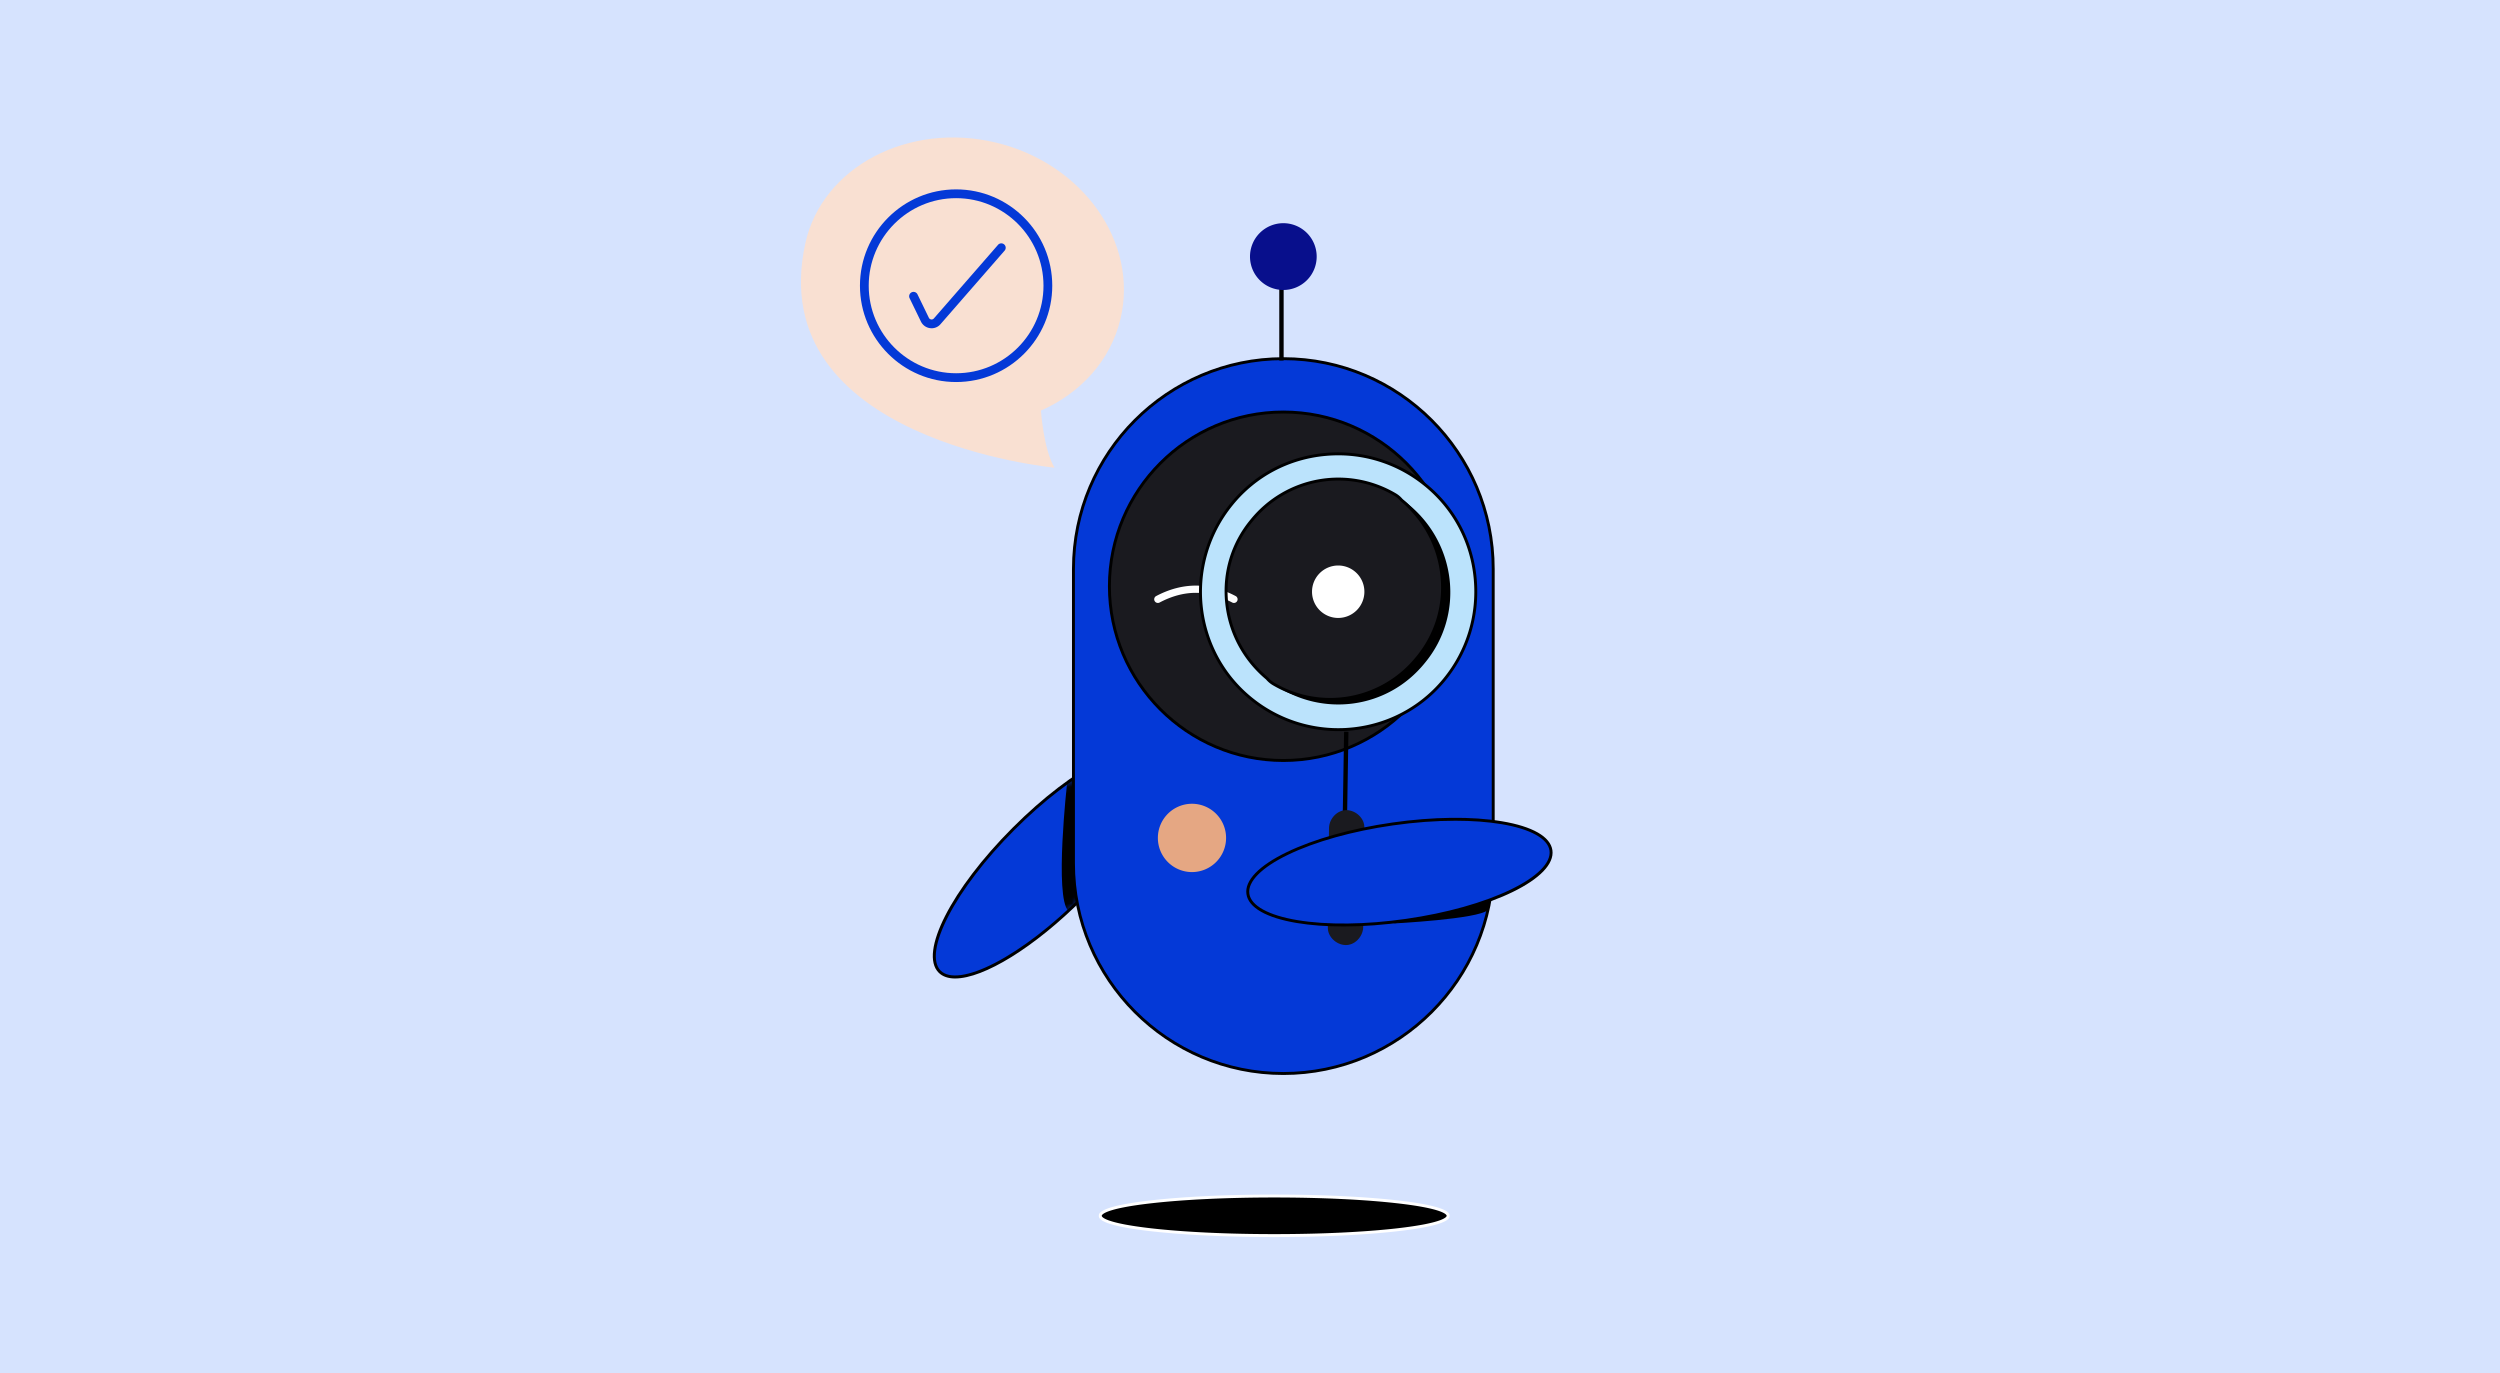 <?xml version="1.0" encoding="UTF-8"?>
<svg xmlns="http://www.w3.org/2000/svg" fill="none" viewBox="0 0 386 212" width="386" height="212">
  <path fill="#D6E3FE" d="M0 0h386v212H0z"></path>
  <path fill="#0439D7" d="M167.096 138.59c9.231-9.247 14.34-19.121 11.411-22.055-2.928-2.933-12.785 2.184-22.016 11.431-9.23 9.247-14.339 19.121-11.411 22.055 2.929 2.934 12.786-2.184 22.016-11.431Z"></path>
  <mask id="a" width="36" height="36" x="144" y="115" maskUnits="userSpaceOnUse" style="mask-type:luminance">
    <path fill="#fff" d="M167.096 138.59c9.231-9.247 14.34-19.121 11.411-22.055-2.928-2.933-12.785 2.184-22.016 11.431-9.23 9.247-14.339 19.121-11.411 22.055 2.929 2.934 12.786-2.184 22.016-11.431Z"></path>
  </mask>
  <g mask="url(#a)">
    <path fill="#000" d="M164.764 120.866s-1.99 17.678.194 19.781l2.138-2.055-.337-19.306-1.995 1.582"></path>
  </g>
  <path fill="#000" d="M147.489 151.079c-1.085 0-1.959-.289-2.566-.899-3.062-3.068 1.95-12.897 11.41-22.374 9.462-9.479 19.272-14.5 22.335-11.432 3.062 3.068-1.95 12.897-11.412 22.374-7.583 7.595-15.391 12.329-19.769 12.329l.002.002Zm28.635-35.139c-1.566 0-3.678.656-6.156 1.942-4.139 2.148-8.866 5.785-13.317 10.243-4.45 4.458-8.079 9.194-10.225 13.338-2.076 4.012-2.507 7.071-1.187 8.396 1.323 1.324 4.376.89 8.382-1.189 4.138-2.148 8.866-5.785 13.314-10.243 4.448-4.456 8.079-9.194 10.225-13.338 2.076-4.013 2.507-7.071 1.187-8.396-.503-.504-1.259-.755-2.225-.755l.002.002Z"></path>
  <path fill="#0439D7" d="M230.551 87.843c0-17.93-14.508-32.463-32.405-32.463-17.897 0-32.405 14.534-32.405 32.462v45.444c0 17.929 14.508 32.463 32.405 32.463 17.897 0 32.405-14.534 32.405-32.463V87.842Z"></path>
  <path fill="#000" d="M198.147 165.975c-17.992 0-32.631-14.665-32.631-32.689V87.842c0-18.024 14.639-32.688 32.631-32.688 17.993 0 32.63 14.664 32.63 32.688v45.444c0 18.024-14.639 32.689-32.63 32.689Zm0-110.37c-17.744 0-32.18 14.462-32.18 32.238v45.443c0 17.775 14.436 32.237 32.18 32.237 17.745 0 32.178-14.462 32.178-32.237V87.842c0-17.775-14.436-32.236-32.178-32.236Z"></path>
  <path fill="#1A1A1F" d="M198.148 117.421c14.831 0 26.854-12.045 26.854-26.902 0-14.857-12.023-26.901-26.854-26.901-14.832 0-26.855 12.044-26.855 26.901s12.023 26.902 26.855 26.902Z"></path>
  <path fill="#000" d="M198.148 117.647c-14.933 0-27.081-12.169-27.081-27.128s12.148-27.128 27.081-27.128c14.932 0 27.08 12.17 27.08 27.128 0 14.959-12.148 27.128-27.08 27.128Zm0-53.803c-14.685 0-26.629 11.965-26.629 26.675s11.944 26.676 26.629 26.676c14.684 0 26.628-11.966 26.628-26.676 0-14.71-11.944-26.675-26.628-26.675ZM198.197 44.594h-.677V55.67h.677V44.594Z"></path>
  <path fill="#080F8C" d="M198.147 44.773a5.152 5.152 0 0 0 5.148-5.157 5.152 5.152 0 0 0-5.148-5.156A5.152 5.152 0 0 0 193 39.616a5.152 5.152 0 0 0 5.147 5.157Z"></path>
  <path fill="#F9E0D2" d="M124.347 37.55c2.616-11.857 16.023-18.763 29.448-15.528 13.425 3.235 22.029 15.422 19.202 27.236-1.548 6.456-6.195 11.455-12.279 14.136 0 0 .42 6.063 2.101 8.816 0-.013-45.192-4.175-38.472-34.66Z"></path>
  <path fill="#E5A783" d="M184.041 134.649a5.27 5.27 0 0 0 5.265-5.274 5.27 5.27 0 0 0-5.265-5.274 5.27 5.27 0 0 0-5.265 5.274 5.27 5.27 0 0 0 5.265 5.274Z"></path>
  <path fill="#fff" d="M206.619 95.411a4.046 4.046 0 0 0 4.042-4.049 4.046 4.046 0 0 0-4.042-4.048 4.046 4.046 0 0 0-4.042 4.048 4.046 4.046 0 0 0 4.042 4.05Z"></path>
  <path fill="#000" d="M196.737 190.774c14.831 0 26.854-1.367 26.854-3.054 0-1.687-12.023-3.054-26.854-3.054s-26.855 1.367-26.855 3.054c0 1.687 12.024 3.054 26.855 3.054Z"></path>
  <path fill="#fff" d="M196.737 191c-7.181 0-13.935-.319-19.015-.895-8.065-.918-8.065-2.021-8.065-2.385 0-.364 0-1.467 8.065-2.385 5.08-.579 11.834-.895 19.015-.895 7.181 0 13.935.318 19.015.895 8.065.918 8.065 2.021 8.065 2.385 0 .364 0 1.467-8.065 2.385-5.08.578-11.834.895-19.015.895Zm0-6.108c-7.165 0-13.899.316-18.963.893-7.449.847-7.666 1.826-7.666 1.935 0 .108.214 1.087 7.666 1.935 5.064.576 11.798.893 18.963.893 7.165 0 13.899-.317 18.963-.893 7.449-.848 7.666-1.827 7.666-1.935 0-.109-.215-1.088-7.666-1.935-5.064-.577-11.798-.893-18.963-.893ZM190.522 93.096a.55.55 0 0 1-.262-.065c-3.777-1.994-7.449-1.997-11.22 0a.564.564 0 1 1-.528-1c4.069-2.152 8.196-2.152 12.272 0a.565.565 0 0 1-.262 1.065Z"></path>
  <path fill="#BBE3FC" d="M220.161 74.939c-9.056-7.44-22.521-6.224-29.946 2.848-7.424 9.072-6.213 22.561 2.844 29.999 9.056 7.437 22.521 6.223 29.946-2.849 7.424-9.072 6.221-22.56-2.844-29.998Zm-1.401 26.675c-5.351 6.588-14.687 8.304-22.023 4.047a3.937 3.937 0 0 1-1.113-.918c-7.338-6.135-8.489-17.043-2.362-24.395 5.348-6.594 14.691-8.312 22.029-4.05.425.232.802.544 1.113.917 7.339 6.135 8.496 17.043 2.365 24.395l-.009.004Z"></path>
  <path fill="#000" d="M206.64 112.881a21.558 21.558 0 0 1-13.723-4.921c-9.131-7.499-10.419-21.099-2.875-30.317 3.622-4.427 8.778-7.162 14.515-7.698a21.5 21.5 0 0 1 15.749 4.817c4.423 3.629 7.151 8.792 7.686 14.54.533 5.732-1.175 11.333-4.811 15.778-4.209 5.143-10.342 7.801-16.541 7.801Zm-.028-42.579c-.668 0-1.34.032-2.013.095-5.616.527-10.662 3.201-14.208 7.535-7.386 9.026-6.124 22.339 2.812 29.68a21.12 21.12 0 0 0 13.437 4.819c6.068 0 12.073-2.602 16.191-7.636 3.561-4.349 5.233-9.836 4.712-15.447-.523-5.627-3.195-10.681-7.524-14.233a21.026 21.026 0 0 0-13.407-4.813Zm-1.225 37.911a17.47 17.47 0 0 1-8.763-2.358 4.168 4.168 0 0 1-1.16-.952c-3.597-3.013-5.833-7.231-6.296-11.88-.465-4.676.928-9.23 3.92-12.82a17.47 17.47 0 0 1 10.401-6.173 17.456 17.456 0 0 1 11.915 2.073c.441.242.833.563 1.16.952 3.6 3.015 5.836 7.231 6.299 11.88.467 4.677-.925 9.23-3.92 12.819l-.038.041a17.482 17.482 0 0 1-10.37 6.133 17.422 17.422 0 0 1-3.148.287v-.002Zm1.253-34.018a17.017 17.017 0 0 0-13.202 6.298c-2.916 3.5-4.272 7.935-3.818 12.488.451 4.535 2.635 8.651 6.151 11.59l.03.027c.295.353.647.642 1.049.866a17.007 17.007 0 0 0 11.606 2.019 17.029 17.029 0 0 0 10.133-6.011l.04-.043c2.896-3.49 4.241-7.91 3.787-12.45-.451-4.534-2.638-8.65-6.154-11.59l-.029-.03a3.623 3.623 0 0 0-1.047-.863 17.012 17.012 0 0 0-8.544-2.301h-.002Z"></path>
  <path fill="#000" d="M219.976 102.383c-5.784 7.144-15.873 8.378-23.244 3.285a17.37 17.37 0 0 0 22.032-4.051c6.125-7.352 5.071-18.411-2.365-24.395-.451-.29-.659-.63-1.112-.918a15.325 15.325 0 0 1 2.322 1.684c7.343 6.129 8.494 17.037 2.367 24.395ZM207.527 112.976l-.53 32.675.677.011.529-32.675-.676-.011Z"></path>
  <path fill="#1A1A1F" d="m210.658 127.845-.182 15.372c-.064 1.442-1.323 2.765-2.763 2.699-1.439-.065-2.76-1.327-2.694-2.769l.18-15.361c.066-1.443 1.325-2.765 2.765-2.699 1.44.054 2.76 1.315 2.694 2.758Z"></path>
  <path fill="#000" d="M215.098 142.586s13.199-.678 14.607-2.077l.359-1.583-14.966 3.66Z"></path>
  <path fill="#0439D7" d="M217.133 142.094c12.923-1.854 22.922-6.686 22.335-10.793-.587-4.107-11.539-5.933-24.461-4.079-12.922 1.854-22.922 6.686-22.335 10.793.588 4.107 11.539 5.933 24.461 4.079Z"></path>
  <path fill="#000" d="M207.418 143.047c-2.611 0-5.039-.178-7.179-.533-4.725-.789-7.492-2.374-7.79-4.467-.3-2.091 1.912-4.393 6.227-6.477 4.238-2.048 10.026-3.671 16.3-4.571 6.271-.9 12.283-.97 16.925-.194 4.725.789 7.492 2.373 7.79 4.467.614 4.295-9.282 9.148-22.526 11.05-3.383.486-6.692.728-9.747.728v-.003Zm17.304-16.326c-3.035 0-6.321.242-9.683.726-6.229.893-11.97 2.502-16.167 4.53-4.062 1.962-6.242 4.153-5.976 6.007.264 1.853 2.97 3.341 7.418 4.084 4.597.767 10.559.697 16.787-.196 6.229-.893 11.97-2.503 16.167-4.531 4.062-1.962 6.242-4.152 5.976-6.006-.264-1.854-2.97-3.341-7.418-4.085-2.114-.353-4.518-.529-7.104-.529Z"></path>
  <path fill="#0439D7" d="M147.623 58.986c-8.188 0-14.847-6.672-14.847-14.873 0-8.202 6.659-14.873 14.847-14.873 8.187 0 14.846 6.671 14.846 14.873 0 8.201-6.659 14.873-14.846 14.873Zm0-28.39c-7.441 0-13.493 6.063-13.493 13.517 0 7.453 6.052 13.516 13.493 13.516 7.44 0 13.492-6.063 13.492-13.516 0-7.454-6.052-13.517-13.492-13.517Z"></path>
  <path fill="#0439D7" d="M143.834 50.682c-.443 0-.863-.158-1.199-.452a1.85 1.85 0 0 1-.438-.572l-1.755-3.617a.68.68 0 0 1 .313-.906.676.676 0 0 1 .905.314l1.756 3.617a.475.475 0 0 0 .451.262.472.472 0 0 0 .321-.158l9.929-11.392a.678.678 0 0 1 1.02.89l-9.929 11.392a1.802 1.802 0 0 1-1.25.62c-.041.002-.082.004-.122.004l-.002-.002Z"></path>
</svg>

